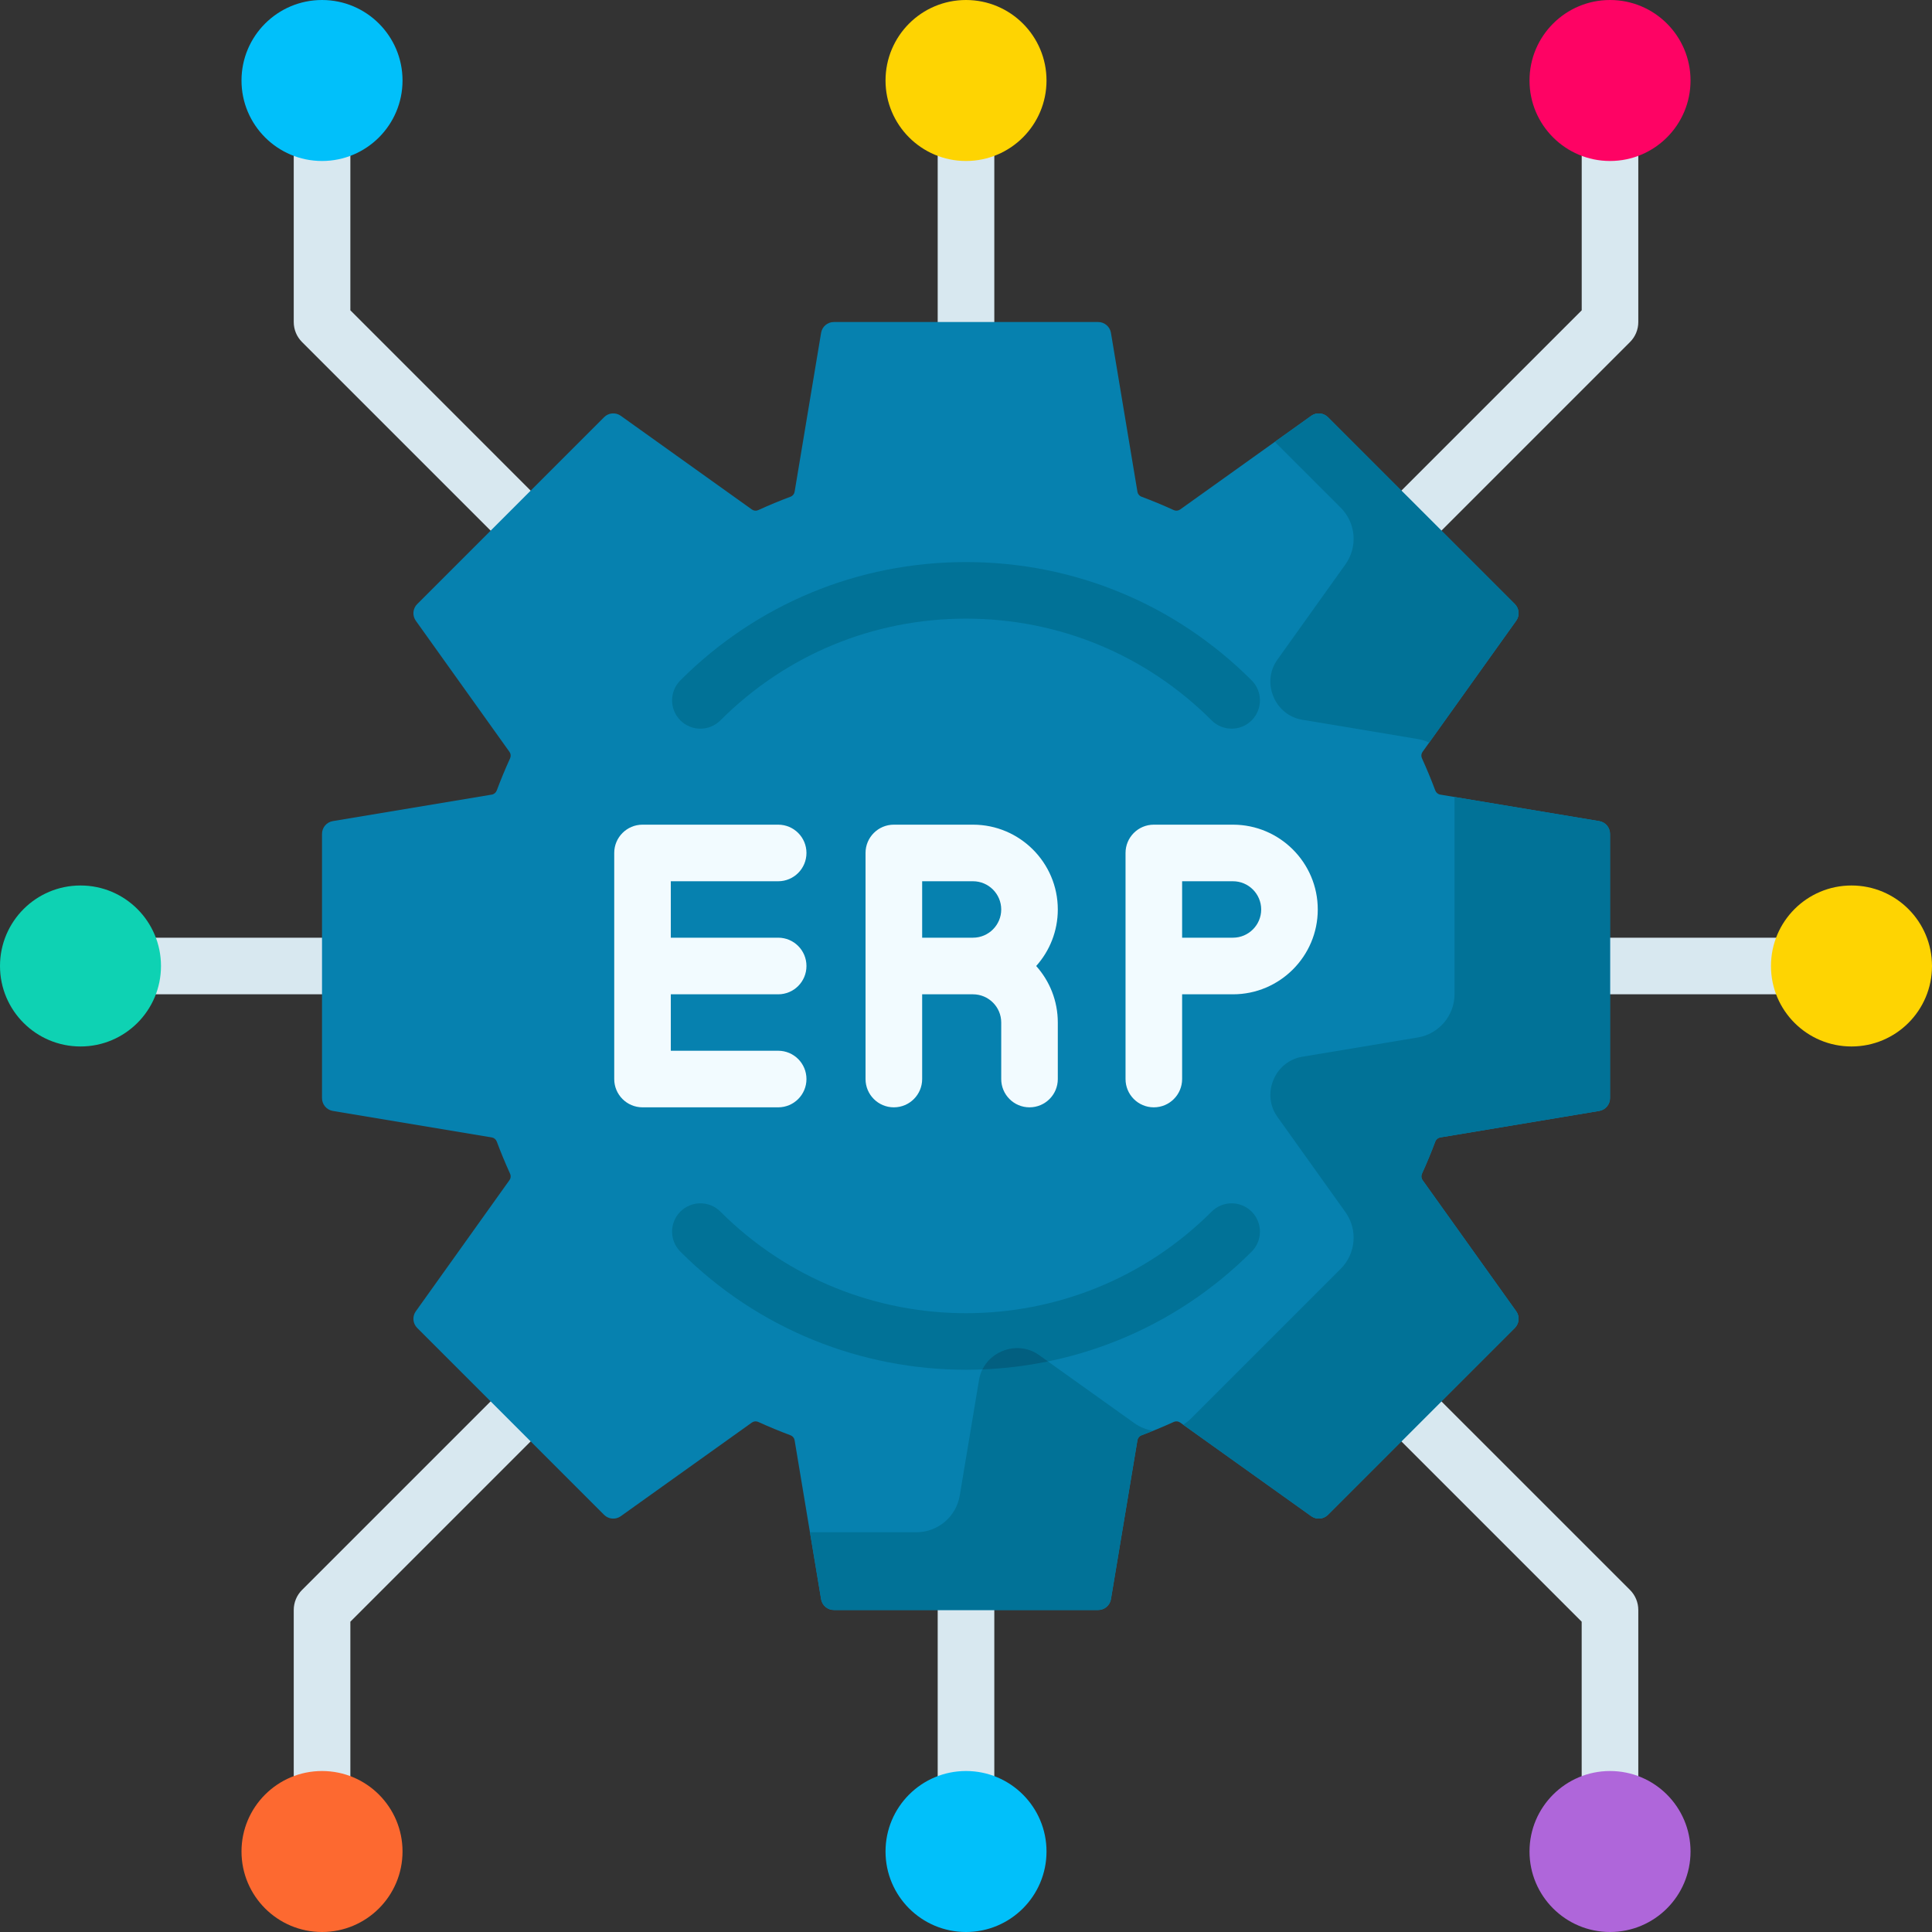 <svg xmlns="http://www.w3.org/2000/svg" width="52" height="52" viewBox="0 0 52 52" fill="none"><rect x="0" y="0" width="52" height="52" fill="#333333" stroke="none"/><g clip-path="url(#clip0_949_27542)"><path d="M15.521 16.282C15.326 16.282 15.131 16.208 14.982 16.059L8.129 9.206C7.986 9.063 7.906 8.87 7.906 8.667V2.167C7.906 1.746 8.247 1.405 8.668 1.405C9.089 1.405 9.43 1.746 9.43 2.167V8.352L16.059 14.982C16.357 15.279 16.357 15.761 16.059 16.059C15.911 16.208 15.716 16.282 15.521 16.282Z" fill="#D8E8F0"></path><path d="M36.179 16.583C35.984 16.583 35.789 16.509 35.641 16.36C35.343 16.063 35.343 15.58 35.641 15.283L42.572 8.352V2.167C42.572 1.746 42.913 1.405 43.333 1.405C43.754 1.405 44.095 1.746 44.095 2.167V8.668C44.095 8.87 44.015 9.063 43.872 9.206L36.718 16.36C36.569 16.509 36.374 16.583 36.179 16.583Z" fill="#D8E8F0"></path><path d="M26 12.655C25.579 12.655 25.238 12.314 25.238 11.893V2.889C25.238 2.468 25.579 2.127 26 2.127C26.421 2.127 26.762 2.468 26.762 2.889V11.893C26.762 12.314 26.421 12.655 26 12.655Z" fill="#D8E8F0"></path><path d="M8.668 50.595C8.247 50.595 7.906 50.254 7.906 49.833V43.333C7.906 43.131 7.986 42.937 8.129 42.794L14.641 36.282C14.939 35.984 15.421 35.984 15.719 36.282C16.016 36.579 16.016 37.062 15.719 37.359L9.43 43.648V49.833C9.43 50.254 9.089 50.595 8.668 50.595Z" fill="#D8E8F0"></path><path d="M43.333 50.955C42.912 50.955 42.571 50.614 42.571 50.193V43.648L36.031 37.108C35.734 36.81 35.734 36.328 36.031 36.031C36.329 35.733 36.811 35.733 37.108 36.031L43.872 42.794C44.015 42.937 44.095 43.131 44.095 43.333V50.193C44.095 50.614 43.754 50.955 43.333 50.955Z" fill="#D8E8F0"></path><path d="M26 51.245C25.579 51.245 25.238 50.904 25.238 50.483V40.873C25.238 40.453 25.579 40.112 26 40.112C26.421 40.112 26.762 40.453 26.762 40.873V50.483C26.762 50.904 26.421 51.245 26 51.245Z" fill="#D8E8F0"></path><path d="M9.576 26.762H1.66C1.239 26.762 0.898 26.421 0.898 26C0.898 25.579 1.239 25.238 1.66 25.238H9.576C9.997 25.238 10.338 25.579 10.338 26C10.338 26.421 9.997 26.762 9.576 26.762Z" fill="#D8E8F0"></path><path d="M49.59 26.762H42.301C41.88 26.762 41.54 26.421 41.54 26C41.54 25.579 41.88 25.238 42.301 25.238H49.59C50.01 25.238 50.351 25.579 50.351 26C50.351 26.421 50.01 26.762 49.59 26.762Z" fill="#D8E8F0"></path><path d="M43.043 22.1L38.765 21.387C38.704 21.377 38.653 21.334 38.631 21.276C38.521 20.982 38.401 20.693 38.272 20.409C38.246 20.353 38.252 20.287 38.288 20.237L40.809 16.707C40.908 16.569 40.892 16.379 40.772 16.258L35.742 11.229C35.622 11.108 35.432 11.092 35.293 11.191L31.764 13.713C31.713 13.748 31.648 13.755 31.591 13.729C31.307 13.599 31.018 13.479 30.724 13.369C30.666 13.348 30.624 13.297 30.614 13.236L29.901 8.958C29.873 8.79 29.727 8.667 29.557 8.667H22.444C22.273 8.667 22.128 8.79 22.1 8.958L21.387 13.236C21.377 13.297 21.335 13.348 21.277 13.369C20.983 13.479 20.694 13.599 20.41 13.729C20.353 13.755 20.288 13.749 20.237 13.713L16.708 11.191C16.569 11.092 16.379 11.108 16.259 11.229L11.229 16.259C11.108 16.379 11.093 16.569 11.192 16.708L13.713 20.237C13.749 20.288 13.755 20.353 13.729 20.41C13.6 20.693 13.48 20.982 13.37 21.276C13.348 21.334 13.297 21.377 13.236 21.387L8.958 22.1C8.79 22.128 8.667 22.273 8.667 22.444V29.557C8.667 29.727 8.79 29.873 8.958 29.901L13.236 30.614C13.297 30.624 13.348 30.666 13.37 30.724C13.48 31.018 13.6 31.307 13.729 31.591C13.755 31.647 13.749 31.713 13.713 31.763L11.192 35.293C11.093 35.431 11.108 35.621 11.229 35.742L16.259 40.772C16.379 40.892 16.569 40.908 16.708 40.809L20.237 38.288C20.288 38.252 20.353 38.246 20.41 38.272C20.694 38.401 20.983 38.521 21.277 38.631C21.335 38.653 21.377 38.703 21.387 38.764L22.1 43.042C22.128 43.211 22.273 43.334 22.444 43.334H29.557C29.727 43.334 29.873 43.211 29.901 43.042L30.614 38.764C30.624 38.703 30.666 38.653 30.724 38.631C31.018 38.521 31.307 38.401 31.591 38.272C31.648 38.246 31.713 38.252 31.764 38.288L35.293 40.809C35.432 40.908 35.622 40.892 35.742 40.772L40.772 35.742C40.892 35.621 40.908 35.431 40.809 35.293L38.288 31.763C38.252 31.713 38.246 31.647 38.272 31.591C38.401 31.307 38.521 31.018 38.631 30.724C38.653 30.666 38.704 30.624 38.765 30.614L43.043 29.901C43.211 29.873 43.334 29.727 43.334 29.557V22.444C43.334 22.273 43.211 22.128 43.043 22.1Z" fill="#0681AF"></path><path d="M36.086 13.665C36.495 14.074 36.549 14.72 36.212 15.191L34.379 17.758C34.174 18.045 34.136 18.416 34.272 18.742C34.273 18.746 34.275 18.749 34.276 18.753C34.411 19.078 34.7 19.314 35.047 19.372L38.159 19.891C38.268 19.909 38.371 19.942 38.467 19.986L40.809 16.707C40.908 16.569 40.892 16.379 40.772 16.258L35.742 11.229C35.622 11.108 35.432 11.092 35.293 11.191L34.312 11.892L36.086 13.665Z" fill="#017297"></path><path d="M43.043 22.1L39.149 21.451V26.756C39.149 27.335 38.73 27.829 38.159 27.924L35.047 28.443C34.7 28.501 34.411 28.737 34.276 29.062C34.275 29.066 34.273 29.069 34.272 29.073C34.136 29.398 34.174 29.77 34.379 30.057L36.212 32.624C36.549 33.095 36.495 33.74 36.086 34.15L32.058 38.178C31.992 38.243 31.921 38.299 31.846 38.346L35.293 40.809C35.432 40.908 35.622 40.892 35.742 40.772L40.772 35.742C40.892 35.621 40.908 35.431 40.809 35.293L38.288 31.763C38.252 31.713 38.246 31.647 38.272 31.591C38.401 31.307 38.521 31.018 38.631 30.724C38.653 30.666 38.704 30.624 38.765 30.614L43.043 29.901C43.211 29.873 43.334 29.727 43.334 29.557V22.444C43.334 22.273 43.211 22.128 43.043 22.1Z" fill="#017297"></path><path d="M30.531 38.304L27.964 36.471C27.677 36.266 27.306 36.229 26.98 36.364C26.977 36.365 26.973 36.367 26.97 36.368C26.644 36.503 26.408 36.792 26.351 37.139L25.832 40.251C25.737 40.822 25.242 41.241 24.663 41.241H21.8L22.1 43.042C22.128 43.21 22.273 43.333 22.444 43.333H29.557C29.727 43.333 29.873 43.21 29.901 43.042L30.614 38.764C30.624 38.703 30.666 38.652 30.724 38.63C30.828 38.592 30.931 38.551 31.034 38.51C30.858 38.482 30.685 38.414 30.531 38.304Z" fill="#017297"></path><path d="M8.667 4.333C9.864 4.333 10.834 3.363 10.834 2.167C10.834 0.97 9.864 0 8.667 0C7.471 0 6.5 0.97 6.5 2.167C6.5 3.363 7.471 4.333 8.667 4.333Z" fill="#01C0FA"></path><path d="M26 4.333C27.197 4.333 28.167 3.363 28.167 2.167C28.167 0.97 27.197 0 26 0C24.803 0 23.834 0.97 23.834 2.167C23.834 3.363 24.803 4.333 26 4.333Z" fill="#FED402"></path><path d="M43.334 4.333C44.531 4.333 45.501 3.363 45.501 2.167C45.501 0.97 44.531 0 43.334 0C42.138 0 41.167 0.97 41.167 2.167C41.167 3.363 42.138 4.333 43.334 4.333Z" fill="#FE0364"></path><path d="M8.667 52C9.864 52 10.834 51.03 10.834 49.833C10.834 48.637 9.864 47.667 8.667 47.667C7.471 47.667 6.5 48.637 6.5 49.833C6.5 51.03 7.471 52 8.667 52Z" fill="#FD6930"></path><path d="M26 52C27.197 52 28.167 51.03 28.167 49.833C28.167 48.637 27.197 47.667 26 47.667C24.803 47.667 23.834 48.637 23.834 49.833C23.834 51.03 24.803 52 26 52Z" fill="#01C0FA"></path><path d="M43.334 52C44.531 52 45.501 51.03 45.501 49.833C45.501 48.637 44.531 47.667 43.334 47.667C42.138 47.667 41.167 48.637 41.167 49.833C41.167 51.03 42.138 52 43.334 52Z" fill="#AF66DA"></path><path d="M2.167 28.166C3.363 28.166 4.333 27.197 4.333 26C4.333 24.803 3.363 23.833 2.167 23.833C0.97 23.833 0 24.803 0 26C0 27.197 0.97 28.166 2.167 28.166Z" fill="#0ED2B3"></path><path d="M49.833 28.166C51.03 28.166 52 27.197 52 26C52 24.803 51.03 23.833 49.833 23.833C48.636 23.833 47.666 24.803 47.666 26C47.666 27.197 48.636 28.166 49.833 28.166Z" fill="#FED402"></path><path d="M33.15 19.612C32.955 19.612 32.76 19.538 32.611 19.389C30.845 17.623 28.498 16.651 26 16.651C23.503 16.651 21.155 17.623 19.39 19.389C19.092 19.687 18.61 19.687 18.312 19.389C18.015 19.092 18.015 18.61 18.312 18.312C20.366 16.259 23.096 15.128 26 15.128C28.905 15.128 31.635 16.259 33.688 18.312C33.986 18.61 33.986 19.092 33.688 19.389C33.54 19.538 33.345 19.612 33.15 19.612Z" fill="#017297"></path><path d="M26 36.867C23.216 36.867 20.432 35.807 18.312 33.688C18.015 33.39 18.015 32.908 18.312 32.611C18.61 32.313 19.092 32.313 19.39 32.611C23.035 36.256 28.966 36.256 32.611 32.611C32.909 32.313 33.391 32.313 33.688 32.611C33.986 32.908 33.986 33.391 33.688 33.688C31.569 35.808 28.785 36.867 26 36.867Z" fill="#017297"></path><path d="M28.206 36.643L27.965 36.471C27.678 36.266 27.306 36.229 26.981 36.364C26.977 36.365 26.974 36.367 26.97 36.368C26.738 36.464 26.551 36.639 26.442 36.858C27.034 36.834 27.624 36.763 28.206 36.643Z" fill="#025F80"></path><path d="M20.945 23.719C21.366 23.719 21.706 23.378 21.706 22.957C21.706 22.537 21.366 22.196 20.945 22.196H17.294C16.873 22.196 16.532 22.537 16.532 22.957V29.043C16.532 29.463 16.873 29.804 17.294 29.804H20.945C21.366 29.804 21.706 29.463 21.706 29.043C21.706 28.622 21.366 28.281 20.945 28.281H18.055V26.762H20.945C21.366 26.762 21.706 26.421 21.706 26C21.706 25.579 21.366 25.238 20.945 25.238H18.055V23.719H20.945Z" fill="#F2FBFF"></path><path d="M26.188 22.196H24.058C23.637 22.196 23.296 22.537 23.296 22.957V29.043C23.296 29.463 23.637 29.804 24.058 29.804C24.479 29.804 24.82 29.463 24.82 29.043V26.762H26.188C26.607 26.762 26.948 27.102 26.948 27.521V29.043C26.948 29.463 27.289 29.804 27.709 29.804C28.13 29.804 28.471 29.463 28.471 29.043V27.521C28.471 26.938 28.251 26.404 27.889 26C28.251 25.596 28.471 25.062 28.471 24.479C28.471 23.22 27.447 22.196 26.188 22.196ZM24.82 23.719H26.188C26.607 23.719 26.948 24.06 26.948 24.479C26.948 24.897 26.607 25.238 26.188 25.238H24.82V23.719Z" fill="#F2FBFF"></path><path d="M33.185 22.196H31.055C30.634 22.196 30.294 22.537 30.294 22.957V29.043C30.294 29.463 30.634 29.804 31.055 29.804C31.476 29.804 31.817 29.463 31.817 29.043V26.762H33.185C34.444 26.762 35.468 25.738 35.468 24.479C35.468 23.22 34.444 22.196 33.185 22.196ZM33.185 25.238H31.817V23.719H33.185C33.604 23.719 33.945 24.06 33.945 24.479C33.945 24.897 33.604 25.238 33.185 25.238Z" fill="#F2FBFF"></path></g><defs><clipPath id="clip0_949_27542"><rect width="52" height="52" fill="white"></rect></clipPath></defs></svg>